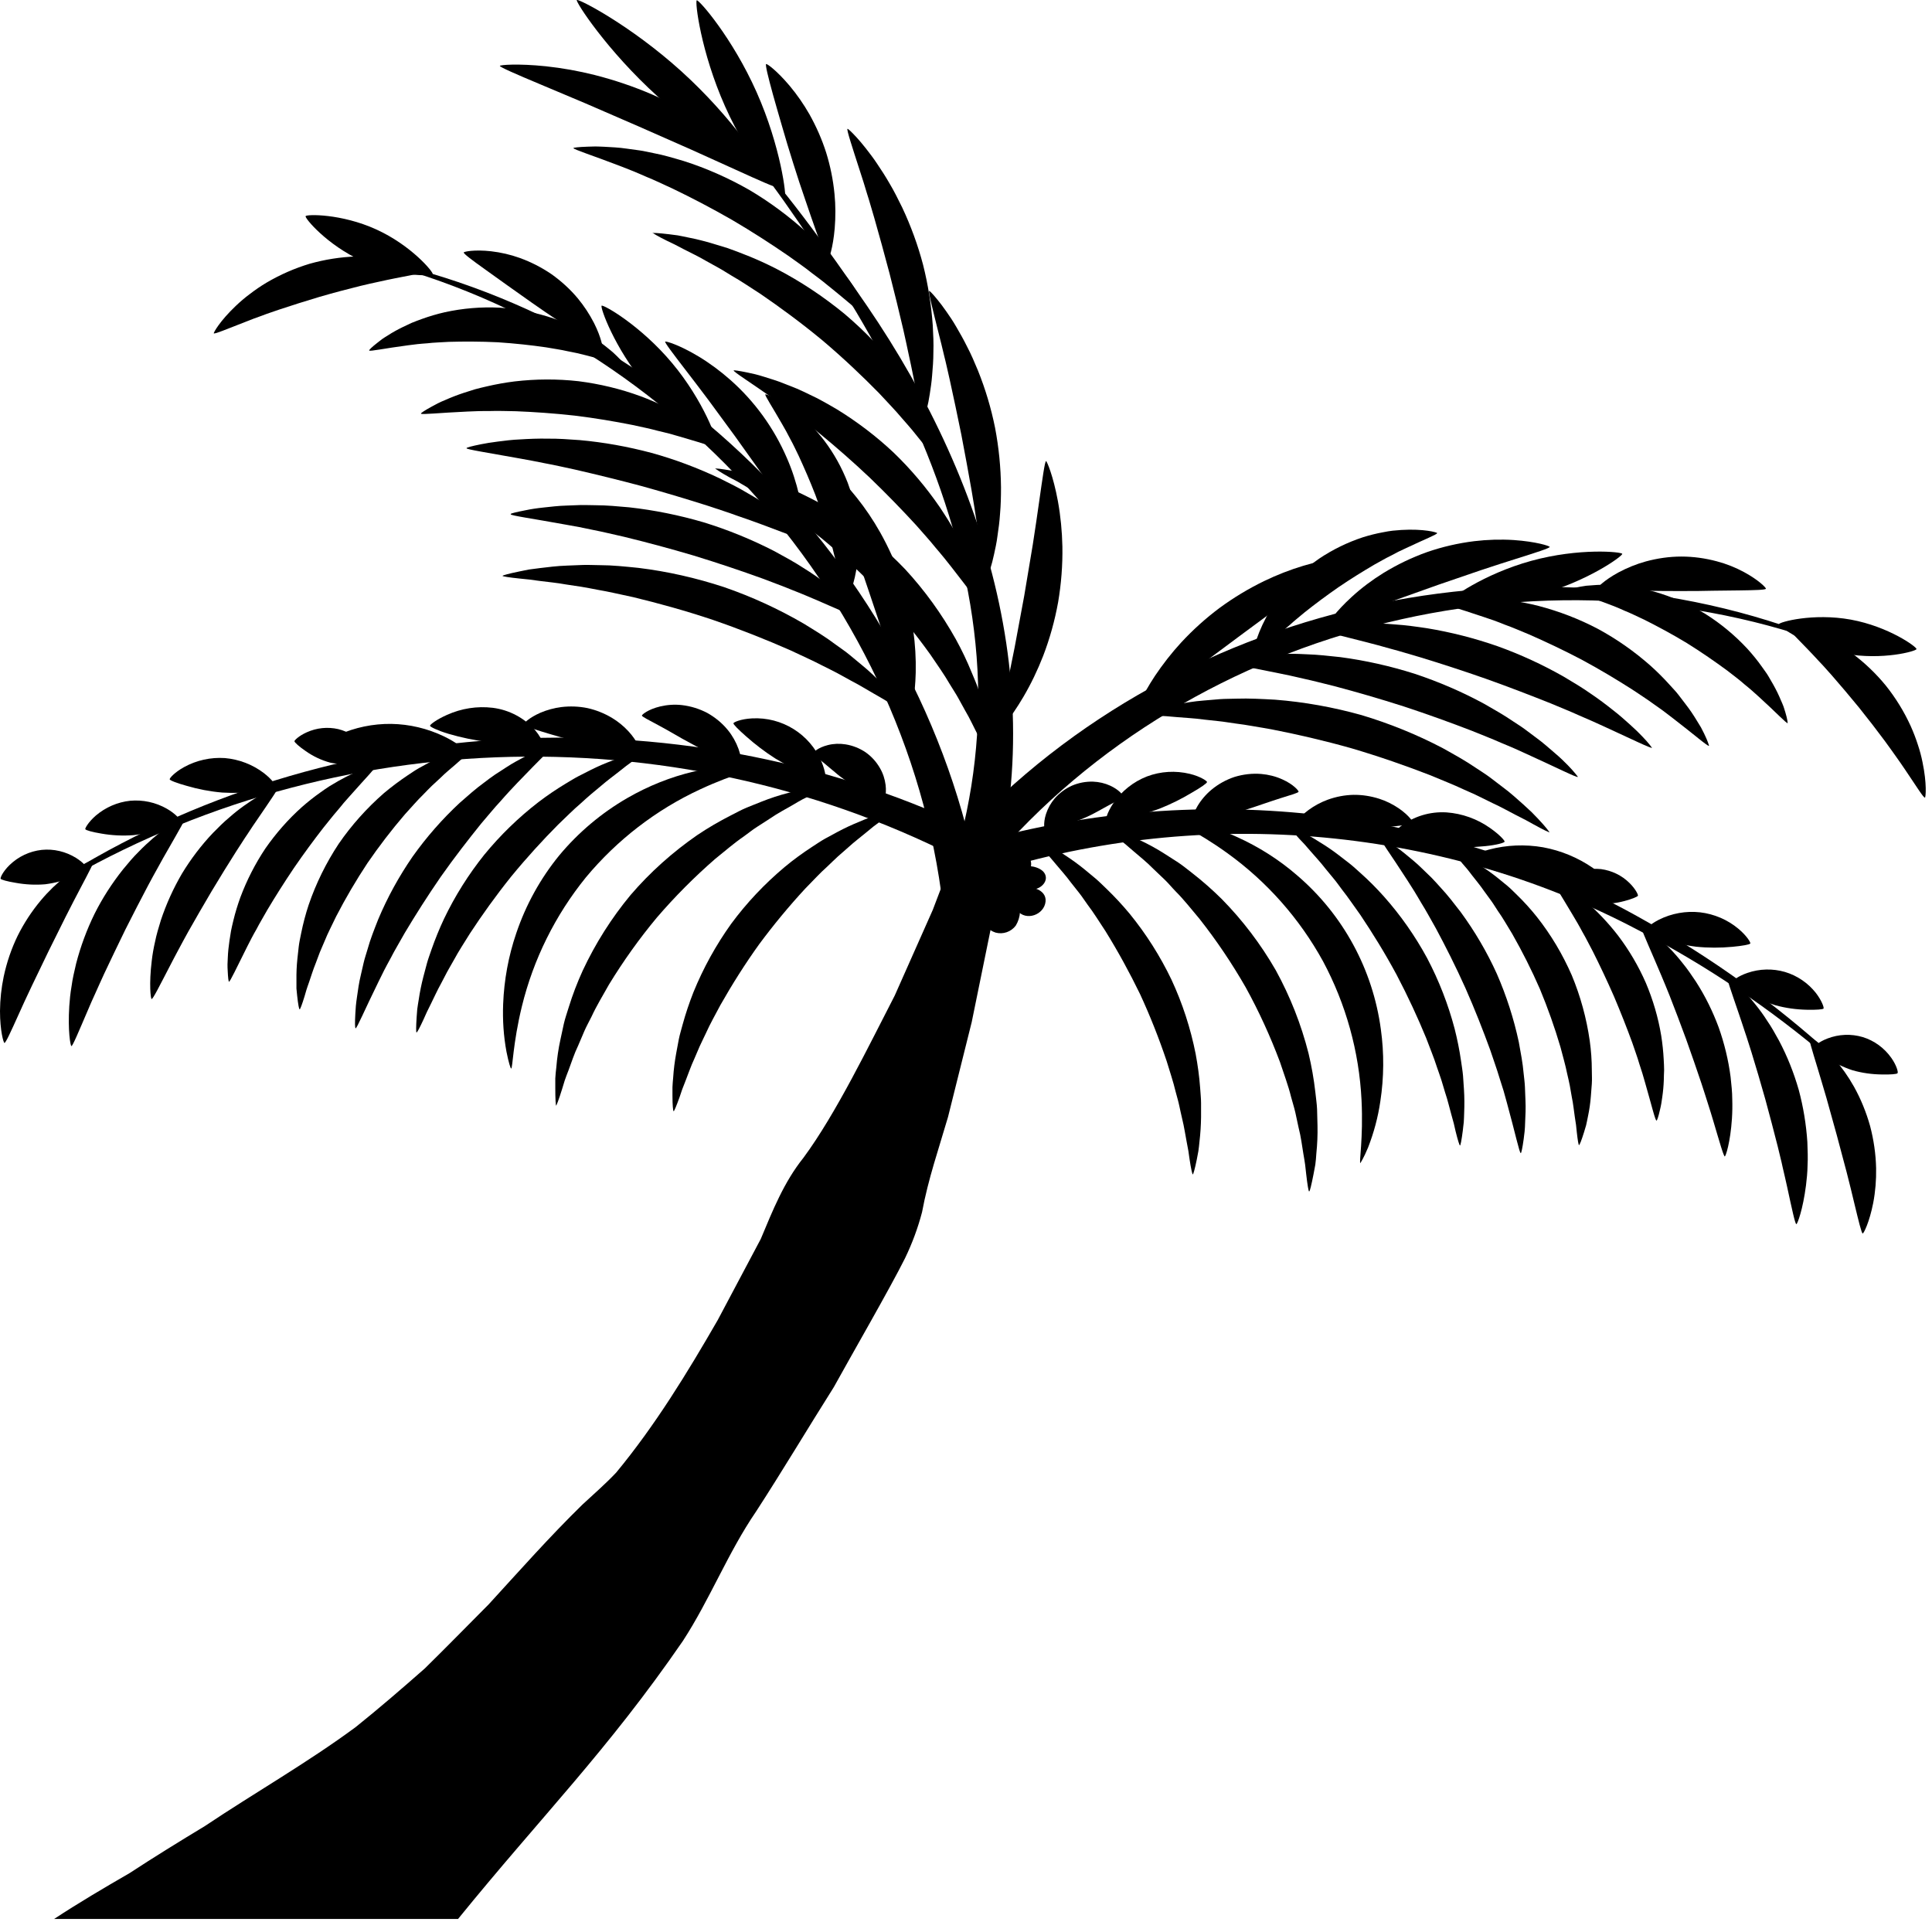 <svg width="186" height="185" viewBox="0 0 186 185" fill="currentColor" xmlns="http://www.w3.org/2000/svg">
<path d="M93 79.13C91.95 81.97 90.87 84.8 89.8 87.6L86.14 95.84C83.67 100.62 80.5 107.2 77.35 111.46C75.46 113.82 74.39 116.54 73.24 119.28L69.1 127.08C66.16 132.18 63.08 137.22 59.32 141.77C58.3 142.85 57.16 143.84 56.07 144.85C52.92 147.93 50.01 151.22 47.05 154.45C44.99 156.52 42.96 158.6 40.89 160.63C38.71 162.55 36.51 164.45 34.24 166.27C29.58 169.71 24.5 172.6 19.72 175.8C17.27 177.28 14.84 178.78 12.47 180.33C10.01 181.75 7.57 183.19 5.21 184.74H44.098C52.188 174.78 58.47 168.55 65.74 157.98C68.34 153.99 70.09 149.46 72.78 145.53C75.35 141.57 77.76 137.52 80.28 133.53C81.83 130.71 85.73 123.95 87.13 121.13C87.82 119.7 88.37 118.22 88.77 116.69C89.36 113.5 90.39 110.55 91.27 107.53L93.55 98.4L95.42 89.24L96.88 80.05L93 79.13Z" />
<path d="M94.02 84.39C114.89 77.51 138.32 79.27 157.79 89.58C164.33 92.98 170.46 97.12 176.07 101.91L176.36 101.58C170.86 96.58 164.81 92.23 158.32 88.6C138.72 77.44 114.71 74.98 93.11 81.38L94.02 84.39Z" />
<path d="M114.83 113.07C114.88 113.07 115.03 112.56 115.22 111.62C115.27 111.38 115.32 111.11 115.37 110.83C115.42 110.54 115.44 110.22 115.48 109.88C115.57 109.11 115.62 108.33 115.63 107.55C115.63 107.11 115.63 106.66 115.63 106.19C115.63 105.71 115.57 105.23 115.54 104.71C115.46 103.62 115.31 102.54 115.11 101.46C114.62 98.99 113.84 96.59 112.78 94.31C111.69 92.04 110.34 89.91 108.75 87.96C108.05 87.12 107.31 86.32 106.52 85.56C106.15 85.21 105.8 84.85 105.44 84.55L104.39 83.68C103.79 83.19 103.15 82.73 102.5 82.31C102.21 82.12 101.95 81.94 101.7 81.79C101.44 81.65 101.21 81.52 100.99 81.4C100.14 80.95 99.65 80.73 99.62 80.77C99.59 80.81 99.92 81.24 100.56 81.94L101.08 82.52C101.27 82.73 101.46 82.98 101.68 83.23C102.1 83.74 102.61 84.29 103.1 84.96L103.9 85.97C104.18 86.32 104.43 86.72 104.71 87.1C105.29 87.86 105.83 88.74 106.42 89.63C107.64 91.6 108.75 93.63 109.76 95.71C110.73 97.81 111.58 99.96 112.32 102.16C112.63 103.18 112.96 104.16 113.18 105.09C113.3 105.56 113.44 106 113.53 106.44C113.62 106.88 113.72 107.3 113.81 107.7C114.01 108.5 114.11 109.25 114.24 109.9C114.3 110.23 114.36 110.53 114.41 110.81C114.45 111.09 114.49 111.35 114.52 111.58C114.66 112.51 114.78 113.04 114.83 113.05" />
<path d="M126.05 114.69C126.1 114.69 126.25 114.11 126.46 113.03C126.51 112.75 126.57 112.45 126.63 112.12C126.68 111.79 126.7 111.43 126.73 111.04C126.82 110.15 126.86 109.26 126.84 108.37C126.83 107.87 126.82 107.35 126.8 106.81C126.78 106.27 126.69 105.71 126.63 105.12C126.49 103.88 126.27 102.64 125.98 101.42C125.27 98.62 124.21 95.93 122.82 93.4C121.38 90.9 119.63 88.59 117.61 86.54C116.72 85.66 115.78 84.83 114.79 84.06C114.32 83.7 113.89 83.34 113.44 83.04L112.13 82.2C111.38 81.72 110.6 81.29 109.79 80.91C109.44 80.74 109.12 80.57 108.81 80.44L107.95 80.11C106.92 79.73 106.34 79.55 106.32 79.6C106.3 79.65 106.76 80.05 107.61 80.71L108.32 81.25C108.57 81.46 108.83 81.7 109.12 81.94C109.69 82.44 110.37 82.96 111.03 83.64L112.1 84.66C112.47 85.01 112.81 85.43 113.19 85.82C113.97 86.6 114.69 87.52 115.48 88.46C117.12 90.54 118.6 92.74 119.92 95.04C121.2 97.36 122.3 99.77 123.23 102.25C123.61 103.41 124.03 104.51 124.29 105.58C124.43 106.11 124.6 106.62 124.71 107.12C124.82 107.62 124.92 108.1 125.02 108.56C125.26 109.48 125.35 110.33 125.48 111.08C125.54 111.45 125.61 111.8 125.65 112.13C125.68 112.45 125.72 112.75 125.75 113.02C125.87 114.09 125.98 114.7 126.03 114.7" />
<path d="M130.96 111.98C130.96 111.98 131.3 111.47 131.71 110.47C132.27 109.03 132.67 107.54 132.89 106.02C133.24 103.73 133.26 101.4 132.94 99.1C132.17 93.34 129.31 88.07 124.9 84.29C123.15 82.77 121.18 81.52 119.07 80.57C117.67 79.93 116.2 79.45 114.69 79.14C113.63 78.93 113.03 78.9 113.02 78.94C112.97 79.08 115.19 79.99 118.17 82.14C121.97 84.88 125.11 88.43 127.37 92.54C129.58 96.67 130.85 101.24 131.08 105.92C131.26 109.59 130.82 111.95 130.97 111.98" />
<path d="M140.56 110.28C140.61 110.28 140.71 109.77 140.83 108.84C140.86 108.6 140.88 108.34 140.92 108.06C140.94 107.78 140.95 107.47 140.96 107.14C140.99 106.39 140.99 105.63 140.94 104.88C140.91 104.46 140.88 104.02 140.85 103.56C140.81 103.1 140.73 102.63 140.66 102.14C140.51 101.09 140.3 100.06 140.04 99.03C139.42 96.68 138.53 94.4 137.4 92.25C136.24 90.11 134.84 88.11 133.22 86.29C132.51 85.5 131.77 84.75 130.98 84.05C130.61 83.72 130.26 83.39 129.9 83.11L128.85 82.3C128.25 81.84 127.63 81.42 126.98 81.03C126.7 80.85 126.44 80.69 126.19 80.55L125.5 80.19C124.67 79.77 124.19 79.57 124.16 79.61C124.13 79.65 124.46 80.06 125.08 80.74L125.6 81.29L126.19 81.97C126.61 82.46 127.11 82.98 127.6 83.62L128.4 84.59C128.68 84.92 128.94 85.3 129.22 85.67C129.8 86.4 130.35 87.23 130.96 88.07C132.12 89.8 133.32 91.73 134.45 93.83C135.56 95.94 136.51 98.01 137.3 99.93C137.66 100.9 138.05 101.82 138.33 102.71C138.48 103.15 138.64 103.58 138.77 103.99L139.13 105.19C139.39 105.95 139.54 106.66 139.72 107.28C139.8 107.59 139.88 107.88 139.96 108.15C140.02 108.42 140.08 108.66 140.13 108.89C140.35 109.78 140.51 110.28 140.56 110.28Z" />
<path d="M146.41 111.02C146.46 111.02 146.57 110.54 146.69 109.66C146.72 109.43 146.75 109.19 146.78 108.92C146.81 108.65 146.82 108.36 146.83 108.04C146.86 107.41 146.9 106.69 146.86 105.89C146.85 105.49 146.83 105.07 146.81 104.64C146.79 104.2 146.73 103.76 146.68 103.29C146.6 102.35 146.41 101.36 146.22 100.32C145.74 98.07 145.03 95.87 144.11 93.76C143.16 91.66 141.99 89.67 140.63 87.81C139.98 86.97 139.37 86.17 138.73 85.49C138.41 85.14 138.12 84.8 137.81 84.49L136.91 83.62C136.35 83.06 135.77 82.61 135.29 82.21C135.04 82.01 134.82 81.83 134.6 81.67L133.99 81.25C133.25 80.75 132.82 80.51 132.79 80.55C132.7 80.64 133.87 82.22 135.52 84.79L136.16 85.8C136.38 86.15 136.59 86.53 136.82 86.91C137.29 87.66 137.74 88.5 138.23 89.36C139.17 91.11 140.15 93.05 141.08 95.12C142 97.2 142.79 99.22 143.47 101.09C143.78 102.03 144.11 102.92 144.36 103.77C144.49 104.2 144.63 104.6 144.75 105L145.07 106.15C145.88 109.09 146.28 111.01 146.41 111.01" />
<path d="M172.95 117.84C173.04 117.84 173.57 116.46 173.87 114.11C173.94 113.52 174.01 112.88 174.02 112.18C174.06 111.48 174.03 110.74 174 109.95C173.89 108.25 173.61 106.56 173.17 104.92C172.7 103.28 172.07 101.69 171.27 100.18C170.89 99.49 170.53 98.84 170.13 98.27C169.76 97.68 169.37 97.16 169 96.7C167.53 94.84 166.35 93.94 166.28 93.99C166.18 94.06 166.67 95.44 167.4 97.58C167.58 98.12 167.78 98.69 167.98 99.32C168.2 99.94 168.39 100.61 168.62 101.3C169.05 102.7 169.5 104.22 169.95 105.82C170.39 107.43 170.79 108.96 171.15 110.38C171.31 111.09 171.5 111.76 171.63 112.41C171.79 113.05 171.91 113.65 172.04 114.2C172.52 116.41 172.82 117.84 172.94 117.85" />
<path d="M179.33 118.75C179.42 118.75 179.97 117.69 180.34 115.81C180.55 114.71 180.64 113.59 180.62 112.47C180.59 111.1 180.39 109.73 180.04 108.4C179.67 107.08 179.15 105.8 178.48 104.6C177.93 103.62 177.28 102.71 176.55 101.86C175.28 100.42 174.26 99.78 174.19 99.83C174.09 99.9 174.44 101.04 174.96 102.75C175.23 103.61 175.51 104.62 175.84 105.71C176.16 106.87 176.49 108.05 176.83 109.27C177.15 110.49 177.47 111.67 177.78 112.84C178.06 113.95 178.32 114.97 178.52 115.84C178.94 117.58 179.22 118.74 179.33 118.75Z" />
<path d="M108.14 76.69C108.16 76.6 107.78 76.05 106.89 75.64C106.37 75.4 105.8 75.27 105.23 75.25C104.53 75.23 103.84 75.36 103.19 75.64C102.55 75.93 101.99 76.35 101.53 76.88C101.16 77.32 100.88 77.82 100.7 78.37C100.4 79.31 100.56 79.96 100.63 80.01C100.73 80.07 101.32 79.83 102.06 79.57C102.43 79.44 102.85 79.31 103.26 79.17C103.69 79.03 104.12 78.87 104.53 78.69C104.94 78.51 105.35 78.3 105.74 78.08C106.13 77.87 106.5 77.65 106.85 77.47C107.54 77.09 108.11 76.82 108.14 76.71" />
<path d="M136.04 79.23C136.07 79.14 135.64 78.49 134.65 77.81C134.07 77.42 133.45 77.11 132.79 76.9C131.98 76.64 131.14 76.51 130.3 76.52C129.45 76.54 128.62 76.7 127.82 76.99C127.17 77.23 126.55 77.56 125.99 77.97C125.03 78.68 124.62 79.36 124.66 79.44C124.7 79.54 125.47 79.63 126.53 79.71C127.6 79.78 128.93 79.88 130.36 79.85C131.79 79.83 133.12 79.68 134.18 79.56C135.24 79.44 136 79.33 136.04 79.22" />
<path d="M155.02 85.14C155.06 85.05 154.49 84.36 153.37 83.57C151.93 82.57 150.29 81.89 148.56 81.57C146.83 81.27 145.05 81.34 143.35 81.79C142.03 82.14 141.26 82.6 141.26 82.69C141.26 82.8 142.07 83.18 143.29 83.6C144.81 84.14 146.38 84.55 147.97 84.84C149.56 85.11 151.17 85.26 152.79 85.29C154.09 85.31 154.97 85.23 155.01 85.13" />
<path d="M168.51 90.83C168.55 90.74 168.19 90.11 167.37 89.42C166.32 88.54 165.03 87.99 163.67 87.83C162.31 87.68 160.93 87.93 159.71 88.54C158.76 89.03 158.26 89.56 158.28 89.65C158.3 89.76 158.95 90.05 159.88 90.35C160.99 90.72 162.13 90.99 163.29 91.14C164.45 91.26 165.63 91.26 166.79 91.15C167.76 91.06 168.46 90.93 168.51 90.83Z" />
<path d="M175.56 97.08C175.61 97 175.41 96.36 174.82 95.59C174.06 94.63 173.02 93.92 171.84 93.57C170.66 93.23 169.4 93.26 168.24 93.66C167.32 93.97 166.81 94.41 166.81 94.5C166.81 94.61 167.33 95.01 168.08 95.47C168.96 96.02 169.91 96.46 170.9 96.77C171.9 97.05 172.93 97.19 173.97 97.21C174.85 97.23 175.51 97.18 175.57 97.09" />
<path d="M182.69 103.3C182.75 103.22 182.61 102.59 182.08 101.84C181.41 100.89 180.44 100.18 179.33 99.84C178.21 99.51 177.02 99.56 175.93 99.98C175.07 100.31 174.61 100.76 174.61 100.86C174.61 100.97 175.11 101.36 175.8 101.8C176.59 102.32 177.45 102.74 178.36 103.04C179.28 103.3 180.22 103.43 181.17 103.44C181.99 103.46 182.62 103.41 182.68 103.32" />
<path d="M125.02 76.22C125.04 76.14 124.55 75.52 123.45 75.03C122.81 74.74 122.12 74.57 121.42 74.51C120.56 74.44 119.7 74.54 118.87 74.79C118.05 75.06 117.29 75.48 116.63 76.03C116.09 76.48 115.63 77.02 115.27 77.63C114.66 78.67 114.61 79.46 114.68 79.51C114.77 79.58 115.48 79.33 116.45 79.02C116.93 78.86 117.48 78.7 118.06 78.52C118.64 78.35 119.25 78.17 119.88 77.97C120.51 77.77 121.12 77.57 121.69 77.37C122.26 77.18 122.81 76.99 123.29 76.84C124.26 76.54 124.99 76.33 125.02 76.22Z" />
<path d="M152.03 110.22C152.08 110.22 152.25 109.8 152.5 109C152.56 108.79 152.63 108.57 152.7 108.33C152.76 108.08 152.81 107.81 152.87 107.52C153.01 106.86 153.11 106.19 153.16 105.51C153.19 105.13 153.22 104.73 153.25 104.33C153.28 103.92 153.25 103.49 153.25 103.04C153.25 102.09 153.18 101.14 153.05 100.2C152.74 98.03 152.16 95.91 151.32 93.89C150.44 91.88 149.32 89.99 147.96 88.27C147.37 87.53 146.73 86.82 146.05 86.16C145.73 85.85 145.43 85.54 145.12 85.28L144.2 84.53C143.67 84.1 143.12 83.71 142.55 83.35C142.3 83.19 142.07 83.03 141.85 82.91L141.23 82.59C140.48 82.21 140.05 82.04 140.02 82.08C139.99 82.12 140.27 82.51 140.79 83.13C140.92 83.29 141.07 83.46 141.23 83.64C141.39 83.83 141.55 84.05 141.72 84.27C142.07 84.73 142.49 85.21 142.89 85.8C143.1 86.09 143.32 86.39 143.54 86.69C143.77 87 143.97 87.35 144.2 87.69C144.68 88.36 145.11 89.13 145.59 89.91C146.57 91.63 147.46 93.4 148.25 95.21C149.01 97.04 149.67 98.9 150.23 100.8C150.46 101.69 150.71 102.53 150.87 103.34C150.96 103.74 151.06 104.13 151.13 104.51C151.2 104.89 151.26 105.25 151.32 105.6C151.47 106.3 151.52 106.94 151.61 107.51C151.65 107.79 151.7 108.06 151.73 108.3C151.75 108.54 151.78 108.77 151.8 108.97C151.89 109.78 151.97 110.25 152.02 110.25" />
<path d="M159.48 107.88C159.53 107.88 159.66 107.52 159.81 106.85C159.91 106.45 159.98 106.04 160.03 105.63C160.11 105.09 160.16 104.54 160.18 103.99C160.18 103.68 160.2 103.36 160.21 103.03C160.21 102.69 160.19 102.35 160.17 101.99C160.13 101.22 160.05 100.46 159.93 99.7C159.64 97.95 159.14 96.25 158.45 94.62C157.74 93 156.84 91.47 155.77 90.06C155.3 89.45 154.8 88.87 154.27 88.31C154.02 88.05 153.78 87.8 153.54 87.57C153.29 87.35 153.05 87.14 152.82 86.93C152.41 86.57 151.97 86.23 151.52 85.91C151.19 85.66 150.84 85.43 150.48 85.23C149.89 84.89 149.54 84.73 149.5 84.77C149.41 84.86 150.25 86.12 151.42 88.1L151.88 88.88C152.04 89.15 152.19 89.44 152.35 89.73C152.69 90.31 153 90.95 153.35 91.6C154.02 92.93 154.71 94.39 155.39 95.94C156.05 97.5 156.64 99 157.15 100.4C157.38 101.1 157.64 101.77 157.82 102.41C157.92 102.73 158.03 103.04 158.12 103.34L158.37 104.2C159.01 106.41 159.35 107.88 159.48 107.88Z" />
<path d="M166.05 111.33C166.14 111.33 166.59 109.97 166.74 107.69C166.78 107.07 166.79 106.45 166.77 105.82C166.77 105.15 166.69 104.43 166.61 103.68C166.4 102.05 166.01 100.45 165.46 98.9C164.89 97.36 164.16 95.88 163.27 94.5C162.85 93.87 162.45 93.28 162.02 92.76C161.64 92.27 161.23 91.8 160.8 91.35C159.22 89.7 158 88.94 157.94 89C157.85 89.07 158.42 90.37 159.28 92.36C159.49 92.86 159.73 93.4 159.97 93.98C160.22 94.55 160.46 95.18 160.73 95.83C161.24 97.13 161.78 98.55 162.33 100.05C162.87 101.55 163.36 102.99 163.81 104.32C164.02 104.99 164.24 105.62 164.42 106.22C164.62 106.82 164.78 107.38 164.94 107.9C165.56 109.98 165.94 111.34 166.06 111.34" />
<path d="M144.86 81.04C144.89 80.94 144.38 80.36 143.45 79.71C142.22 78.84 140.77 78.32 139.27 78.21C137.67 78.11 136.08 78.59 134.81 79.58C133.84 80.37 133.57 81.15 133.63 81.21C133.69 81.3 134.46 81.24 135.46 81.28C136.47 81.31 137.71 81.45 139.08 81.53C140.38 81.61 141.69 81.59 142.98 81.46C144.08 81.35 144.82 81.14 144.85 81.03" />
<path d="M157.69 86.23C157.72 86.14 157.47 85.59 156.87 85C156.13 84.27 155.17 83.81 154.14 83.67C153.11 83.56 152.06 83.79 151.17 84.33C150.45 84.76 150.08 85.24 150.09 85.34C150.1 85.45 150.59 85.8 151.26 86.15C152.03 86.57 152.87 86.86 153.75 86.98C154.63 87.06 155.51 86.98 156.36 86.75C157.1 86.56 157.65 86.33 157.69 86.23Z" />
<path d="M116.21 75.29C116.21 75.2 115.61 74.76 114.55 74.5C113.18 74.17 111.74 74.25 110.42 74.75C109.11 75.26 107.98 76.16 107.18 77.33C106.57 78.24 106.41 78.96 106.48 79.03C106.55 79.11 107.27 79.02 108.23 78.82C109.38 78.59 110.51 78.27 111.61 77.86C112.7 77.43 113.75 76.91 114.76 76.3C115.61 75.81 116.21 75.4 116.2 75.29" />
<path d="M95.83 80.95C68.1 66.71 33.18 67.79 6.59 84.09L6.81 84.47C13.48 80.69 20.61 77.79 28.03 75.84C42.84 71.95 58.39 71.84 73.25 75.53C80.61 77.36 87.7 80.11 94.36 83.73L95.82 80.95H95.83Z" />
<path d="M64.85 106.99C64.9 106.99 65.11 106.5 65.43 105.61L65.68 104.87C65.78 104.6 65.9 104.31 66.02 104C66.27 103.38 66.5 102.67 66.85 101.92L67.36 100.73C67.54 100.32 67.76 99.91 67.96 99.47C68.35 98.59 68.86 97.7 69.36 96.75C70.5 94.74 71.74 92.78 73.09 90.9C74.47 89.04 75.94 87.26 77.51 85.56C78.26 84.8 78.95 84.04 79.67 83.4C80.02 83.07 80.35 82.74 80.68 82.44L81.65 81.59C82.26 81.03 82.86 80.59 83.37 80.16C83.63 79.95 83.86 79.75 84.09 79.57L84.72 79.1C85.47 78.53 85.88 78.17 85.86 78.13C85.84 78.09 85.32 78.2 84.4 78.49L83.63 78.74C83.35 78.84 83.06 78.97 82.75 79.1C82.03 79.39 81.32 79.72 80.63 80.09L79.43 80.74C79.02 80.97 78.61 81.25 78.18 81.53C77.26 82.13 76.38 82.77 75.54 83.47C73.61 85.09 71.88 86.92 70.39 88.94C68.93 90.98 67.71 93.19 66.76 95.52C66.36 96.54 66.01 97.57 65.72 98.63C65.59 99.13 65.44 99.6 65.35 100.06L65.1 101.4C64.96 102.17 64.86 102.94 64.81 103.72C64.78 104.06 64.75 104.38 64.74 104.67V105.47C64.74 106.43 64.8 106.96 64.85 106.97" />
<path d="M53.52 106.46C53.57 106.46 53.79 105.89 54.11 104.86C54.19 104.6 54.28 104.31 54.37 104.01C54.47 103.7 54.61 103.37 54.74 103.02C55.01 102.31 55.26 101.49 55.67 100.64C55.86 100.21 56.05 99.75 56.25 99.28C56.45 98.81 56.72 98.34 56.96 97.85C57.42 96.85 58.03 95.85 58.63 94.78C60.01 92.52 61.55 90.36 63.25 88.32C64.98 86.31 66.85 84.43 68.85 82.69C69.81 81.92 70.69 81.15 71.6 80.53C72.05 80.21 72.46 79.87 72.89 79.6L74.13 78.8C74.91 78.26 75.67 77.88 76.33 77.49C76.66 77.3 76.96 77.11 77.25 76.96L78.05 76.56C79.01 76.07 79.54 75.76 79.53 75.71C79.52 75.66 78.92 75.72 77.83 75.9L76.92 76.06C76.59 76.13 76.25 76.24 75.87 76.34C75.01 76.56 74.16 76.84 73.33 77.17L71.88 77.75C71.38 77.96 70.88 78.24 70.36 78.5C69.24 79.07 68.16 79.7 67.12 80.4C64.75 82.04 62.59 83.97 60.71 86.16C58.87 88.38 57.32 90.83 56.1 93.44C55.58 94.58 55.13 95.75 54.76 96.95C54.59 97.51 54.4 98.04 54.28 98.57C54.17 99.1 54.05 99.61 53.95 100.1C53.76 100.97 53.63 101.86 53.56 102.74C53.52 103.13 53.47 103.49 53.46 103.82C53.46 104.15 53.46 104.46 53.46 104.74C53.46 105.84 53.5 106.44 53.55 106.45" />
<path d="M49.21 102.87C49.36 102.87 49.37 100.47 50.24 96.9C51.35 92.35 53.46 88.1 56.41 84.46C59.41 80.86 63.16 77.96 67.41 75.99C70.74 74.44 73.09 73.96 73.07 73.81C73.07 73.77 72.47 73.68 71.39 73.69C69.85 73.71 68.32 73.91 66.82 74.27C64.56 74.8 62.4 75.67 60.39 76.83C57.9 78.27 55.68 80.14 53.84 82.35C52.02 84.58 50.62 87.12 49.7 89.85C48.95 92.05 48.53 94.34 48.44 96.66C48.38 98.2 48.48 99.74 48.76 101.25C48.97 102.31 49.16 102.88 49.21 102.87Z" />
<path d="M40.11 99.39C40.16 99.4 40.41 98.94 40.79 98.11L41.1 97.42C41.22 97.17 41.36 96.9 41.5 96.61C41.79 96.03 42.08 95.37 42.47 94.67L43.05 93.56C43.25 93.18 43.5 92.79 43.72 92.38C44.16 91.56 44.71 90.73 45.26 89.84C46.4 88.1 47.72 86.25 49.21 84.39C50.72 82.55 52.26 80.87 53.73 79.39C54.48 78.68 55.18 77.96 55.89 77.36C56.24 77.05 56.57 76.73 56.9 76.46C57.23 76.19 57.55 75.92 57.86 75.66C58.47 75.13 59.06 74.71 59.56 74.31L60.27 73.75L60.88 73.3C61.62 72.75 62.02 72.41 62 72.37C61.98 72.33 61.47 72.43 60.57 72.68L59.82 72.9C59.55 72.99 59.27 73.11 58.96 73.22C58.25 73.48 57.56 73.78 56.88 74.12L55.7 74.72C55.29 74.93 54.89 75.19 54.46 75.44C53.55 75.99 52.68 76.58 51.84 77.22C49.91 78.71 48.16 80.41 46.62 82.29C45.1 84.19 43.8 86.26 42.75 88.45C42.3 89.41 41.9 90.39 41.55 91.39C41.39 91.86 41.22 92.31 41.1 92.75C40.98 93.19 40.87 93.62 40.76 94.03C40.57 94.76 40.42 95.5 40.31 96.25C40.26 96.58 40.2 96.88 40.17 97.16C40.15 97.44 40.13 97.7 40.11 97.94C40.05 98.87 40.05 99.39 40.1 99.4" />
<path d="M34.22 99.01C34.35 99.04 35.1 97.23 36.45 94.49L36.98 93.42C37.16 93.05 37.38 92.68 37.59 92.28C37.99 91.49 38.49 90.68 38.97 89.81C39.99 88.1 41.15 86.27 42.44 84.4C43.75 82.54 45.08 80.83 46.33 79.28C46.98 78.53 47.57 77.79 48.18 77.14C48.48 76.81 48.75 76.48 49.04 76.18L49.86 75.31C51.97 73.1 53.41 71.77 53.34 71.66C53.31 71.62 52.85 71.77 52.03 72.12L51.35 72.42C51.11 72.54 50.85 72.68 50.57 72.82C50.02 73.12 49.37 73.45 48.71 73.89L47.66 74.57C47.3 74.81 46.94 75.09 46.57 75.37C45.81 75.92 45.06 76.59 44.26 77.29C42.57 78.86 41.05 80.6 39.72 82.47C38.41 84.37 37.3 86.39 36.41 88.51C36.02 89.5 35.65 90.43 35.4 91.34C35.27 91.79 35.12 92.22 35.02 92.64C34.92 93.06 34.83 93.47 34.74 93.86C34.55 94.63 34.46 95.35 34.37 95.97C34.33 96.28 34.28 96.57 34.26 96.84C34.24 97.11 34.23 97.35 34.21 97.58C34.16 98.47 34.17 98.96 34.23 98.97" />
<path d="M6.87 100.71C6.99 100.73 7.55 99.37 8.44 97.3C8.66 96.78 8.9 96.22 9.18 95.62C9.44 95.02 9.74 94.39 10.04 93.72C10.66 92.4 11.35 90.97 12.08 89.47C12.83 87.98 13.56 86.57 14.24 85.28C14.59 84.64 14.91 84.02 15.24 83.45C15.55 82.87 15.86 82.34 16.14 81.85C17.26 79.89 18 78.62 17.92 78.54C17.86 78.48 16.53 79.14 14.74 80.69C14.29 81.08 13.81 81.52 13.33 82.02C12.83 82.51 12.35 83.08 11.85 83.69C10.79 85.02 9.86 86.46 9.1 87.98C8.35 89.51 7.76 91.11 7.33 92.76C7.15 93.53 6.98 94.25 6.89 94.94C6.77 95.63 6.71 96.27 6.67 96.86C6.52 99.23 6.78 100.68 6.87 100.7" />
<path d="M0.43 100.4C0.55 100.41 1.04 99.33 1.78 97.69C2.14 96.87 2.59 95.92 3.08 94.88L4.68 91.56C5.24 90.43 5.78 89.34 6.32 88.26C6.84 87.24 7.32 86.3 7.74 85.51C8.58 83.92 9.13 82.87 9.05 82.79C8.99 82.73 7.87 83.17 6.35 84.34C5.47 85.03 4.66 85.81 3.94 86.67C3.06 87.72 2.3 88.88 1.69 90.11C1.09 91.35 0.65 92.65 0.36 94C0.13 95.1 0.01 96.21 0 97.33C0 99.24 0.34 100.4 0.43 100.41" />
<path d="M78.279 72.53C78.279 72.64 78.799 73.02 79.4 73.52C79.71 73.77 80.029 74.06 80.37 74.33C80.71 74.63 81.07 74.9 81.439 75.16C81.809 75.42 82.2 75.66 82.6 75.87C82.98 76.09 83.359 76.29 83.7 76.49C84.379 76.88 84.919 77.23 85.019 77.19C85.109 77.16 85.379 76.55 85.26 75.57C85.189 75 85.01 74.45 84.719 73.95C84.37 73.34 83.9 72.82 83.329 72.42C82.749 72.03 82.09 71.77 81.4 71.66C80.829 71.57 80.249 71.59 79.7 71.73C78.74 71.97 78.269 72.44 78.269 72.53" />
<path d="M50.4 69.75C50.42 69.86 51.15 70.12 52.16 70.43C53.18 70.74 54.46 71.14 55.86 71.43C57.25 71.73 58.58 71.89 59.65 72.02C60.7 72.14 61.47 72.2 61.54 72.11C61.59 72.03 61.32 71.3 60.51 70.41C60.04 69.9 59.5 69.46 58.9 69.1C58.17 68.67 57.38 68.35 56.56 68.17C55.73 68 54.88 67.97 54.04 68.07C53.35 68.16 52.68 68.34 52.04 68.61C50.94 69.09 50.39 69.65 50.41 69.74" />
<path d="M30.649 71.98C30.669 72.09 31.52 72.33 32.8 72.55C34.389 72.83 35.999 72.99 37.62 73.02C39.239 73.03 40.849 72.92 42.45 72.68C43.73 72.49 44.59 72.27 44.62 72.17C44.639 72.08 43.969 71.48 42.739 70.89C41.15 70.13 39.429 69.72 37.669 69.69C35.91 69.67 34.169 70.03 32.569 70.75C31.32 71.31 30.64 71.88 30.649 71.98Z" />
<path d="M16.33 75.02C16.35 75.13 17.02 75.39 17.96 75.65C19.08 75.98 20.23 76.2 21.4 76.3C22.57 76.37 23.74 76.33 24.9 76.17C25.87 76.05 26.56 75.89 26.6 75.79C26.63 75.7 26.25 75.08 25.41 74.43C24.32 73.6 23.02 73.1 21.65 72.98C20.28 72.89 18.92 73.19 17.72 73.85C16.78 74.37 16.31 74.93 16.34 75.02" />
<path d="M8.22 79.83C8.26 79.93 8.9 80.11 9.76 80.25C10.78 80.43 11.82 80.48 12.86 80.4C13.89 80.28 14.9 80.03 15.87 79.66C16.69 79.35 17.28 79.05 17.3 78.95C17.32 78.85 16.89 78.33 16.05 77.85C14.98 77.24 13.75 76.98 12.53 77.09C11.31 77.22 10.16 77.72 9.22 78.52C8.49 79.16 8.17 79.75 8.21 79.84" />
<path d="M0.05 84.59C0.09 84.69 0.7 84.86 1.51 84.99C2.44 85.16 3.4 85.21 4.35 85.13C5.29 85.01 6.22 84.76 7.1 84.4C7.86 84.1 8.43 83.81 8.45 83.7C8.47 83.6 8.1 83.08 7.32 82.59C6.33 81.98 5.17 81.7 4.01 81.82C2.85 81.95 1.77 82.46 0.93 83.27C0.27 83.91 0.02 84.5 0.06 84.59" />
<path d="M61.79 68.88C61.79 68.99 62.48 69.33 63.37 69.81C63.82 70.04 64.32 70.34 64.84 70.63C65.36 70.94 65.92 71.25 66.5 71.56C67.08 71.88 67.64 72.17 68.19 72.45C68.72 72.73 69.24 72.99 69.68 73.24C70.57 73.72 71.22 74.11 71.32 74.06C71.4 74.02 71.5 73.24 71.1 72.1C70.86 71.44 70.51 70.82 70.07 70.28C69.52 69.61 68.85 69.06 68.1 68.64C67.34 68.24 66.51 67.98 65.65 67.88C64.95 67.8 64.24 67.85 63.56 68.01C62.39 68.29 61.79 68.8 61.8 68.89" />
<path d="M28.85 97.17C28.9 97.17 29.07 96.73 29.31 95.95L29.5 95.3C29.57 95.06 29.67 94.81 29.76 94.54C29.95 94 30.13 93.38 30.4 92.72C30.53 92.39 30.66 92.04 30.79 91.68C30.93 91.32 31.11 90.96 31.26 90.58C31.56 89.82 31.98 89.04 32.37 88.21C33.28 86.45 34.28 84.75 35.37 83.1C36.49 81.47 37.69 79.9 38.98 78.4C39.6 77.73 40.17 77.05 40.76 76.48C41.05 76.19 41.32 75.89 41.6 75.63L42.41 74.88C42.92 74.37 43.42 73.98 43.85 73.6C44.07 73.41 44.27 73.23 44.45 73.07L44.98 72.65C45.61 72.13 45.96 71.81 45.94 71.76C45.92 71.71 45.47 71.8 44.66 72.03L43.99 72.23C43.75 72.31 43.5 72.42 43.22 72.53C42.59 72.77 41.97 73.06 41.37 73.38L40.33 73.95C39.97 74.15 39.62 74.4 39.25 74.64C38.46 75.17 37.7 75.74 36.97 76.35C35.32 77.79 33.85 79.43 32.61 81.23C31.4 83.06 30.43 85.03 29.72 87.1C29.42 88 29.18 88.92 28.99 89.86C28.9 90.3 28.81 90.71 28.76 91.13C28.71 91.54 28.67 91.93 28.63 92.31C28.56 92.98 28.53 93.66 28.54 94.34C28.54 94.64 28.54 94.91 28.54 95.17C28.56 95.42 28.59 95.65 28.61 95.87C28.7 96.7 28.79 97.16 28.84 97.16" />
<path d="M22.03 94.52C22.151 94.54 22.77 93.17 23.811 91.11C23.941 90.85 24.081 90.58 24.221 90.31C24.36 90.03 24.53 89.75 24.691 89.46C24.991 88.87 25.37 88.26 25.73 87.61C26.491 86.33 27.351 84.97 28.3 83.56C29.261 82.16 30.221 80.86 31.131 79.69C31.601 79.12 32.031 78.55 32.471 78.05C32.691 77.8 32.891 77.54 33.09 77.3L33.691 76.62C35.221 74.89 36.27 73.82 36.211 73.71C36.181 73.67 35.81 73.75 35.17 73.98C34.781 74.11 34.391 74.27 34.02 74.45C33.52 74.67 33.031 74.93 32.55 75.2L31.721 75.69C31.43 75.87 31.16 76.07 30.86 76.28C30.23 76.72 29.631 77.2 29.05 77.71C27.73 78.89 26.561 80.23 25.55 81.68C24.57 83.15 23.761 84.73 23.14 86.39C22.881 87.11 22.651 87.85 22.471 88.6C22.39 88.95 22.3 89.29 22.241 89.62C22.191 89.94 22.14 90.26 22.09 90.57C22.011 91.11 21.951 91.66 21.93 92.21C21.901 92.62 21.89 93.04 21.921 93.45C21.951 94.13 22 94.51 22.05 94.52" />
<path d="M14.6 96.17C14.72 96.2 15.35 94.93 16.35 93.01C16.6 92.53 16.87 92 17.17 91.45C17.46 90.89 17.79 90.31 18.12 89.7C18.81 88.48 19.57 87.16 20.38 85.79C21.2 84.42 22 83.13 22.75 81.95C23.14 81.37 23.48 80.8 23.84 80.28C24.18 79.75 24.51 79.27 24.82 78.82C26.04 77.03 26.85 75.87 26.77 75.78C26.72 75.71 25.38 76.22 23.52 77.55C23.01 77.91 22.52 78.3 22.06 78.71C21.54 79.14 21.03 79.65 20.5 80.19C19.37 81.38 18.37 82.7 17.52 84.1C16.69 85.52 16.01 87.02 15.49 88.58C15.27 89.3 15.06 89.99 14.93 90.65C14.79 91.26 14.68 91.87 14.61 92.49C14.33 94.76 14.51 96.18 14.6 96.19" />
<path d="M41.4 69.87C41.4 69.97 42.1 70.32 43.16 70.64C44.41 71.01 45.69 71.27 46.98 71.44C48.35 71.62 49.59 71.71 50.59 71.88C51.58 72.03 52.32 72.24 52.4 72.16C52.47 72.1 52.35 71.3 51.55 70.33C50.49 69.12 49.03 68.34 47.43 68.14C45.93 67.96 44.42 68.2 43.04 68.82C42 69.28 41.4 69.76 41.4 69.86" />
<path d="M28.35 71.36C28.35 71.47 28.79 71.87 29.42 72.3C30.14 72.81 30.94 73.19 31.79 73.42C32.65 73.6 33.54 73.62 34.41 73.49C35.17 73.39 35.74 73.22 35.79 73.13C35.83 73.04 35.65 72.47 35.12 71.82C34.46 71.01 33.57 70.44 32.56 70.19C31.54 69.96 30.48 70.07 29.53 70.5C28.77 70.84 28.34 71.27 28.34 71.37" />
<path d="M70.61 69.63C70.59 69.74 71.1 70.25 71.84 70.9C72.72 71.68 73.65 72.39 74.64 73.02C75.64 73.63 76.69 74.15 77.78 74.6C78.69 74.98 79.37 75.21 79.46 75.14C79.53 75.08 79.52 74.35 79.09 73.33C77.96 70.67 75.28 69 72.39 69.16C71.3 69.22 70.63 69.53 70.61 69.63Z" />
<path d="M95.23 83.21C115.03 59.77 149.9 51.32 178.46 63L178.5 62.9C149.83 49.82 113.76 57.29 92.38 80.65L95.23 83.21Z" />
<path d="M149.18 80.12C149.18 80.12 148.83 79.62 148.08 78.83C147.89 78.63 147.68 78.41 147.45 78.18C147.21 77.95 146.94 77.71 146.66 77.45C146.08 76.94 145.43 76.33 144.65 75.76L143.43 74.83C143 74.51 142.53 74.22 142.05 73.9C141.1 73.25 140.02 72.65 138.89 72.02C136.39 70.71 133.77 69.65 131.07 68.84C128.35 68.08 125.57 67.58 122.76 67.36C121.46 67.29 120.23 67.22 119.08 67.26C118.5 67.28 117.95 67.27 117.42 67.31L115.89 67.44C114.92 67.51 114.05 67.68 113.28 67.8C112.9 67.87 112.55 67.92 112.22 67.99L111.34 68.21C110.28 68.48 109.71 68.66 109.72 68.71C109.73 68.76 110.33 68.83 111.4 68.9L112.29 68.95L113.34 69.04C114.09 69.11 114.95 69.14 115.88 69.27L117.35 69.43C117.86 69.48 118.39 69.58 118.93 69.65C120.02 69.78 121.17 70.01 122.39 70.21C124.81 70.68 127.43 71.28 130.15 72.05C132.86 72.85 135.4 73.74 137.69 74.63C138.82 75.11 139.92 75.53 140.91 76C141.41 76.23 141.91 76.43 142.36 76.66L143.68 77.31C144.54 77.7 145.28 78.13 145.95 78.47L146.89 78.95L147.67 79.38C148.61 79.9 149.16 80.16 149.19 80.12" />
<path d="M151.92 74.8C151.92 74.8 151.61 74.36 150.95 73.68C150.62 73.34 150.2 72.93 149.69 72.5C149.18 72.07 148.61 71.54 147.92 71.04L146.85 70.24C146.48 69.96 146.07 69.71 145.65 69.43C144.82 68.86 143.89 68.33 142.91 67.77C140.76 66.6 138.5 65.63 136.18 64.86C133.84 64.12 131.45 63.58 129.02 63.26C127.9 63.14 126.83 63.02 125.83 62.99C125.33 62.97 124.85 62.94 124.38 62.94L123.05 62.96C122.2 62.96 121.43 63.05 120.76 63.1C120.09 63.15 119.51 63.24 119.05 63.32C118.11 63.48 117.6 63.6 117.6 63.65C117.6 63.78 119.67 64.11 122.89 64.77L124.15 65.03C124.59 65.12 125.04 65.24 125.51 65.34C126.45 65.54 127.44 65.81 128.48 66.06C130.55 66.61 132.81 67.26 135.15 68.01C137.49 68.78 139.69 69.58 141.69 70.35C142.68 70.76 143.64 71.12 144.51 71.51C144.95 71.7 145.39 71.87 145.79 72.05L146.96 72.58C149.95 73.94 151.82 74.89 151.9 74.79" />
<path d="M159.05 72C159.05 72 158.76 71.57 158.13 70.92C157.82 70.59 157.42 70.2 156.94 69.77C156.46 69.34 155.91 68.84 155.27 68.35C154.63 67.84 153.92 67.3 153.13 66.77C152.35 66.22 151.47 65.69 150.54 65.14C148.5 63.98 146.37 63 144.17 62.21C141.96 61.44 139.69 60.86 137.38 60.48C136.31 60.32 135.3 60.18 134.35 60.12C133.4 60.03 132.51 60.01 131.69 60C130.88 59.98 130.14 60.02 129.5 60.05C128.86 60.08 128.3 60.13 127.85 60.19C126.95 60.3 126.45 60.4 126.45 60.45C126.45 60.57 128.4 61.02 131.45 61.8C132.21 62 133.04 62.21 133.93 62.47C134.82 62.7 135.75 63 136.74 63.28C138.7 63.88 140.84 64.57 143.06 65.35C145.28 66.14 147.37 66.95 149.28 67.71C150.22 68.11 151.14 68.47 151.97 68.85C152.82 69.21 153.6 69.56 154.32 69.89C157.18 71.2 158.98 72.09 159.06 71.99" />
<path d="M164.53 71.77C164.53 71.77 164.41 71.33 164.06 70.62C163.97 70.44 163.87 70.24 163.76 70.03C163.64 69.82 163.5 69.6 163.35 69.36C163.02 68.81 162.66 68.28 162.27 67.78C162.05 67.49 161.82 67.2 161.59 66.89C161.35 66.58 161.07 66.29 160.79 65.98C160.19 65.31 159.56 64.68 158.89 64.08C157.35 62.72 155.66 61.53 153.85 60.55C152.03 59.59 150.1 58.85 148.11 58.33C147.24 58.11 146.36 57.94 145.48 57.81C145.06 57.75 144.67 57.69 144.28 57.66L143.16 57.59C142.52 57.55 141.88 57.55 141.24 57.58C140.96 57.59 140.7 57.6 140.46 57.62L139.8 57.7C139.01 57.8 138.58 57.9 138.58 57.95C138.58 58.08 140.26 58.52 142.82 59.39L143.82 59.73C144.17 59.85 144.52 60 144.88 60.14C145.62 60.4 146.38 60.74 147.19 61.07C148.79 61.77 150.51 62.58 152.28 63.51C154.04 64.46 155.67 65.44 157.14 66.38C157.86 66.87 158.57 67.31 159.2 67.78C159.52 68.01 159.84 68.22 160.13 68.44L160.97 69.08C163.11 70.72 164.42 71.88 164.53 71.8" />
<path d="M172.11 69.62C172.11 69.62 172.08 69.22 171.88 68.57C171.83 68.4 171.77 68.22 171.71 68.03C171.64 67.84 171.55 67.63 171.45 67.41C171.24 66.9 171 66.41 170.73 65.93L170.25 65.1C170.08 64.81 169.87 64.54 169.66 64.24C169.22 63.61 168.73 63.01 168.21 62.44C167 61.14 165.63 60.01 164.13 59.07C162.61 58.16 160.98 57.45 159.27 56.96C158.53 56.76 157.77 56.6 157.01 56.49C156.65 56.44 156.31 56.38 155.98 56.36L155.02 56.31C154.47 56.29 153.92 56.29 153.38 56.34C153.14 56.36 152.92 56.37 152.71 56.39L152.15 56.48C151.48 56.6 151.12 56.7 151.12 56.75C151.12 56.88 152.55 57.28 154.68 58.09L155.51 58.41C155.8 58.52 156.09 58.66 156.39 58.79C157 59.03 157.62 59.35 158.28 59.65C159.58 60.3 160.98 61.05 162.4 61.91C163.81 62.79 165.11 63.69 166.29 64.56C166.86 65.01 167.43 65.42 167.92 65.86C168.17 66.07 168.43 66.27 168.65 66.47L169.31 67.06C170.99 68.58 172.01 69.69 172.12 69.62" />
<path d="M185.32 76.79C185.4 76.77 185.52 75.45 185.09 73.39C184.98 72.83 184.83 72.27 184.65 71.73C184.45 71.1 184.21 70.48 183.94 69.88C183.31 68.5 182.51 67.2 181.56 66.01C180.6 64.83 179.49 63.78 178.27 62.87C177.74 62.48 177.18 62.12 176.61 61.79C176.12 61.5 175.6 61.24 175.08 61.01C173.15 60.16 171.84 60 171.8 60.08C171.74 60.19 172.68 61.1 174.04 62.51C174.38 62.87 174.75 63.25 175.13 63.67C175.53 64.08 175.92 64.54 176.34 65C177.17 65.95 178.05 66.99 178.96 68.1C179.86 69.22 180.69 70.3 181.44 71.31C181.8 71.82 182.17 72.3 182.49 72.77C182.83 73.23 183.12 73.68 183.4 74.08C184.5 75.71 185.19 76.82 185.31 76.78" />
<path d="M129.22 53.78C129.19 53.7 127.73 53.8 125.5 54.46C124.2 54.85 122.92 55.35 121.7 55.94C120.2 56.67 118.77 57.53 117.42 58.52C116.08 59.52 114.84 60.64 113.71 61.86C112.79 62.86 111.95 63.94 111.19 65.07C109.91 67.01 109.39 68.38 109.46 68.43C109.55 68.5 110.73 67.66 112.52 66.31L119.41 61.18L126.31 56.08C128.12 54.75 129.27 53.87 129.22 53.77" />
<path d="M138.37 51.33C138.37 51.25 137.07 50.89 134.91 51.02L134.07 51.09C133.78 51.12 133.48 51.18 133.16 51.24C132.49 51.36 131.83 51.53 131.19 51.73C129.71 52.22 128.3 52.91 127 53.78C125.72 54.67 124.56 55.74 123.57 56.94C123.14 57.47 122.75 58.02 122.39 58.6C122.23 58.87 122.06 59.13 121.92 59.39C121.79 59.65 121.67 59.9 121.54 60.15C120.63 62.11 120.5 63.45 120.57 63.49C120.68 63.55 121.57 62.57 123.02 61.21L123.58 60.68C123.77 60.5 123.99 60.32 124.21 60.13C124.63 59.74 125.11 59.37 125.59 58.96C126.58 58.17 127.68 57.35 128.86 56.53C130.05 55.72 131.22 55 132.31 54.36C132.87 54.06 133.39 53.74 133.9 53.5C134.16 53.37 134.4 53.23 134.64 53.11L135.34 52.78C137.13 51.93 138.37 51.45 138.35 51.33" />
<path d="M149.19 52.65C149.19 52.56 147.89 52.14 145.73 51.99C144.46 51.91 143.19 51.95 141.93 52.1C140.39 52.29 138.86 52.64 137.39 53.15C135.92 53.67 134.52 54.35 133.19 55.16C132.11 55.83 131.09 56.59 130.15 57.45C128.55 58.91 127.8 60.05 127.86 60.12C127.93 60.21 129.19 59.73 131.11 58.99C132.07 58.61 133.21 58.2 134.45 57.73L138.49 56.29L142.55 54.9C143.81 54.49 144.96 54.1 145.95 53.8C147.92 53.18 149.2 52.77 149.2 52.65" />
<path d="M156.18 53.32C156.13 53.12 152.02 52.73 147.43 53.99C142.84 55.25 139.51 57.67 139.56 57.87C139.61 58.07 143.72 58.46 148.31 57.2C152.9 55.94 156.23 53.52 156.18 53.32Z" />
<path d="M170.01 56.68C170.04 56.59 169.33 55.85 167.91 55.08C167.08 54.63 166.2 54.28 165.29 54.04C164.17 53.74 163.02 53.58 161.87 53.58C160.71 53.58 159.56 53.75 158.45 54.05C157.54 54.3 156.66 54.66 155.83 55.1C154.41 55.87 153.7 56.62 153.73 56.71C153.77 56.82 154.79 56.85 156.28 56.86L158.84 56.88C159.79 56.9 160.8 56.9 161.87 56.9C162.94 56.9 163.95 56.9 164.9 56.87L167.46 56.84C168.95 56.82 169.97 56.79 170.01 56.68Z" />
<path d="M184.51 62.49C184.55 62.29 181.84 60.32 178.18 59.65C174.52 58.99 171.3 59.89 171.26 60.09C171.22 60.29 173.93 62.26 177.59 62.93C181.25 63.59 184.47 62.69 184.51 62.49Z" />
<path d="M94.74 88.27C90.5 56.88 65.13 30.18 34.13 24.57L34.11 24.68C64.22 31.38 88.06 58.2 90.94 88.75L94.74 88.27Z" />
<path d="M48.38 55.44C48.38 55.49 48.98 55.59 50.05 55.7L50.93 55.79L51.98 55.93C52.73 56.03 53.58 56.1 54.51 56.27L55.97 56.49C56.48 56.57 57 56.68 57.54 56.78C58.62 56.96 59.77 57.24 60.97 57.49C63.36 58.07 65.96 58.78 68.64 59.68C71.31 60.6 73.81 61.6 76.06 62.59C77.17 63.12 78.25 63.59 79.22 64.1C79.71 64.35 80.2 64.58 80.64 64.82L81.93 65.53C82.77 65.96 83.49 66.42 84.15 66.79L85.07 67.32L85.83 67.79C86.75 68.35 87.28 68.63 87.32 68.59C87.35 68.55 86.99 68.07 86.28 67.25L85.68 66.57C85.45 66.33 85.19 66.08 84.92 65.81C84.36 65.28 83.74 64.64 82.98 64.03L81.8 63.05C81.39 62.71 80.93 62.4 80.46 62.06C79.54 61.36 78.49 60.72 77.38 60.04C74.94 58.62 72.37 57.44 69.7 56.52C67.02 55.64 64.26 55.01 61.46 54.67C60.17 54.54 58.94 54.41 57.79 54.41C57.21 54.41 56.66 54.37 56.13 54.39L54.6 54.45C53.63 54.48 52.75 54.6 51.98 54.69C51.6 54.74 51.24 54.78 50.91 54.83L50.02 55.01C48.95 55.23 48.38 55.39 48.38 55.44Z" />
<path d="M49.17 49.51C49.17 49.64 51.25 49.92 54.48 50.51L55.75 50.74C56.19 50.82 56.64 50.93 57.11 51.02C58.05 51.2 59.05 51.45 60.09 51.68C62.18 52.19 64.44 52.79 66.8 53.49C69.15 54.21 71.37 54.96 73.39 55.69C74.39 56.08 75.36 56.42 76.24 56.79C76.68 56.97 77.12 57.13 77.53 57.31L78.71 57.81C81.73 59.11 83.62 60.02 83.69 59.91C83.72 59.87 83.37 59.47 82.69 58.81C82.35 58.47 81.93 58.08 81.41 57.65C80.89 57.22 80.31 56.72 79.61 56.23C79.26 55.98 78.9 55.72 78.53 55.45C78.15 55.18 77.74 54.93 77.32 54.66C76.48 54.11 75.54 53.6 74.55 53.06C72.37 51.94 70.1 51.01 67.76 50.29C65.41 49.6 63 49.11 60.57 48.84C59.45 48.74 58.38 48.64 57.38 48.64C56.88 48.64 56.4 48.61 55.93 48.62C55.47 48.64 55.03 48.65 54.6 48.67C53.75 48.69 52.99 48.79 52.32 48.86C51.65 48.93 51.08 49.02 50.61 49.12C49.68 49.3 49.17 49.43 49.17 49.48" />
<path d="M44.91 43.15C44.91 43.27 46.9 43.57 49.99 44.13C50.76 44.27 51.61 44.42 52.51 44.61C53.41 44.77 54.37 45 55.37 45.21C57.37 45.67 59.55 46.2 61.83 46.81C64.1 47.44 66.25 48.09 68.2 48.71C69.17 49.04 70.11 49.33 70.97 49.65C71.84 49.94 72.65 50.24 73.39 50.51C76.34 51.61 78.2 52.36 78.27 52.25C78.3 52.21 77.95 51.84 77.27 51.24C76.93 50.93 76.51 50.57 76 50.18C75.49 49.79 74.91 49.33 74.23 48.89C73.56 48.43 72.81 47.95 71.98 47.48C71.16 46.98 70.25 46.53 69.28 46.05C67.17 45.05 64.97 44.22 62.72 43.6C60.46 43 58.15 42.58 55.82 42.37C54.74 42.29 53.73 42.22 52.77 42.23C51.81 42.21 50.92 42.25 50.11 42.3C49.3 42.33 48.57 42.43 47.93 42.51C47.29 42.59 46.74 42.68 46.3 42.77C45.41 42.95 44.92 43.08 44.92 43.14" />
<path d="M40.53 39.82C40.57 39.94 42.3 39.74 45 39.62L46.05 39.58C46.41 39.56 46.8 39.58 47.19 39.57C47.97 39.54 48.81 39.58 49.68 39.59C51.43 39.66 53.33 39.79 55.31 40.01C57.29 40.25 59.17 40.57 60.88 40.91C61.73 41.1 62.55 41.26 63.31 41.47C63.69 41.57 64.06 41.64 64.42 41.74L65.44 42.03C68.03 42.77 69.67 43.38 69.74 43.26C69.77 43.22 69.47 42.89 68.88 42.36C68.73 42.23 68.56 42.08 68.38 41.92C68.19 41.77 67.98 41.61 67.76 41.44C67.25 41.05 66.73 40.69 66.18 40.36L65.22 39.78C64.88 39.58 64.52 39.41 64.14 39.22C63.34 38.82 62.52 38.46 61.68 38.15C59.75 37.44 57.74 36.96 55.7 36.7C53.65 36.47 51.59 36.48 49.54 36.72C48.65 36.83 47.77 36.99 46.9 37.19C46.49 37.29 46.1 37.37 45.72 37.48L44.65 37.82C44.04 38.02 43.45 38.25 42.86 38.51C42.6 38.62 42.36 38.72 42.15 38.83C41.94 38.94 41.75 39.05 41.57 39.14C40.87 39.52 40.51 39.77 40.53 39.81" />
<path d="M35.53 33.74C35.58 33.86 37.05 33.53 39.3 33.24L40.18 33.13C40.48 33.09 40.81 33.08 41.13 33.05C41.78 32.97 42.48 32.96 43.21 32.91C44.67 32.87 46.25 32.87 47.91 32.95C49.57 33.06 51.14 33.23 52.58 33.44C53.29 33.57 53.99 33.66 54.63 33.81C54.95 33.88 55.27 33.93 55.57 34L56.43 34.21C58.63 34.76 60.05 35.25 60.12 35.14C60.15 35.1 59.91 34.8 59.43 34.32L59.02 33.93C58.87 33.79 58.69 33.66 58.5 33.5C58.08 33.15 57.63 32.83 57.17 32.54L56.35 32.04C56.06 31.87 55.75 31.72 55.43 31.56C54.74 31.22 54.03 30.92 53.3 30.66C51.62 30.09 49.87 29.74 48.1 29.62C46.33 29.53 44.55 29.68 42.82 30.06C42.07 30.23 41.33 30.45 40.61 30.71C40.27 30.84 39.94 30.95 39.64 31.08L38.77 31.49C38.28 31.73 37.8 31.99 37.34 32.29C37.14 32.42 36.94 32.53 36.78 32.65C36.62 32.77 36.47 32.89 36.33 33C35.79 33.42 35.53 33.68 35.55 33.73" />
<path d="M20.59 32.09C20.67 32.18 21.86 31.67 23.7 30.96C24.16 30.78 24.65 30.58 25.19 30.4C25.72 30.19 26.3 30.01 26.89 29.8C28.09 29.4 29.39 28.99 30.76 28.58C32.14 28.18 33.46 27.83 34.68 27.53C35.29 27.39 35.88 27.24 36.44 27.13C36.99 27 37.52 26.9 38 26.8C39.93 26.42 41.22 26.2 41.23 26.08C41.24 26 40.07 25.38 38 24.98C37.44 24.87 36.87 24.79 36.29 24.75C35.63 24.69 34.97 24.67 34.31 24.69C32.79 24.74 31.28 24.98 29.82 25.39C28.36 25.83 26.97 26.44 25.66 27.21C25.09 27.55 24.55 27.92 24.02 28.33C23.56 28.67 23.12 29.05 22.71 29.44C21.18 30.89 20.53 32.04 20.58 32.11" />
<path d="M79.8 45.19C79.7 45.25 80.15 46.63 80.87 48.75C81.67 51.11 82.62 53.92 83.63 56.88C84.62 59.84 85.57 62.66 86.36 65.02C87.07 67.15 87.55 68.51 87.66 68.5C87.75 68.5 88.1 67.07 88.16 64.75C88.19 63.39 88.11 62.03 87.92 60.68C87.69 59.03 87.31 57.4 86.78 55.82C86.24 54.24 85.56 52.72 84.74 51.26C84.07 50.07 83.31 48.94 82.46 47.88C81.01 46.06 79.87 45.15 79.79 45.2" />
<path d="M73.68 37.96C73.6 38.05 74.34 39.15 75.32 40.87C75.44 41.09 75.57 41.31 75.7 41.54C75.83 41.77 75.95 42.03 76.09 42.28C76.37 42.78 76.62 43.33 76.9 43.9C77.43 45.05 77.98 46.31 78.5 47.65C79 49 79.43 50.3 79.8 51.51C79.96 52.12 80.15 52.7 80.27 53.26C80.34 53.54 80.42 53.81 80.47 54.07C80.52 54.33 80.58 54.58 80.63 54.83C81.04 56.77 81.21 58.08 81.34 58.1C81.42 58.11 82.08 56.94 82.45 54.81C82.49 54.54 82.53 54.26 82.57 53.97C82.61 53.68 82.62 53.37 82.64 53.05C82.68 52.37 82.67 51.69 82.62 51.02C82.49 49.46 82.15 47.93 81.61 46.47C81.04 45.01 80.28 43.64 79.34 42.4C78.93 41.86 78.48 41.35 78 40.87C77.77 40.65 77.56 40.43 77.34 40.23L76.69 39.69C74.99 38.35 73.72 37.91 73.67 37.97" />
<path d="M64.04 32.88C63.97 32.97 64.79 34.04 66.05 35.68C66.68 36.49 67.41 37.46 68.21 38.52L70.75 41.98C71.61 43.18 72.44 44.34 73.24 45.47C74 46.56 74.69 47.55 75.27 48.41C76.43 50.12 77.19 51.23 77.3 51.19C77.38 51.16 77.42 49.8 76.94 47.69C76.65 46.45 76.26 45.24 75.75 44.08C74.51 41.21 72.66 38.65 70.32 36.58C69.37 35.74 68.35 34.98 67.26 34.32C65.4 33.2 64.09 32.82 64.04 32.89" />
<path d="M57.92 29.43C57.76 29.56 59.12 33.46 62.17 37.11C65.22 40.76 68.81 42.78 68.97 42.65C69.13 42.52 67.77 38.62 64.72 34.97C61.67 31.32 58.08 29.3 57.92 29.43Z" />
<path d="M44.65 24.31C44.62 24.42 45.43 25.03 46.65 25.9C47.32 26.38 48.03 26.89 48.73 27.39C49.5 27.94 50.33 28.53 51.2 29.14C52.07 29.75 52.91 30.33 53.7 30.85L55.82 32.29C57.06 33.13 57.91 33.68 58 33.62C58.07 33.57 57.92 32.55 57.19 31.1C56.76 30.26 56.24 29.47 55.64 28.74C54.9 27.85 54.04 27.07 53.1 26.4C52.15 25.75 51.11 25.22 50.03 24.83C49.14 24.51 48.22 24.3 47.28 24.19C45.67 24.01 44.66 24.22 44.64 24.31" />
<path d="M29.42 20.81C29.33 21 31.47 23.58 34.85 25.12C38.23 26.66 41.58 26.59 41.66 26.4C41.75 26.21 39.61 23.63 36.23 22.09C32.85 20.55 29.5 20.62 29.42 20.81Z" />
<path d="M94.32 89.14C101.8 68.45 95.43 46.93 83.46 29.43C79.61 23.82 75.38 17.92 70.86 13.14C75.06 18.54 78.93 24.19 82.45 30.06C89.3 41.61 94.43 54.73 94.17 68.26C94.04 74.89 92.69 81.45 90.18 87.59L94.32 89.14Z" />
<path d="M68.84 45.1C68.84 45.1 69.33 45.46 70.24 45.96L71 46.36C71.27 46.51 71.56 46.7 71.88 46.88C72.51 47.26 73.24 47.64 73.99 48.16L75.19 48.93C75.6 49.2 76.01 49.52 76.45 49.82C77.33 50.41 78.2 51.14 79.14 51.86C81.11 53.49 82.98 55.23 84.74 57.09C86.47 58.97 88.09 60.95 89.58 63.03C90.24 64.01 90.9 64.93 91.43 65.85C91.7 66.3 91.99 66.73 92.23 67.16L92.92 68.41C93.39 69.2 93.72 69.95 94.06 70.6C94.22 70.93 94.39 71.23 94.52 71.51C94.65 71.79 94.76 72.06 94.87 72.3C95.3 73.25 95.58 73.77 95.63 73.76C95.68 73.75 95.65 73.17 95.54 72.11C95.51 71.84 95.47 71.55 95.43 71.23C95.38 70.91 95.3 70.57 95.23 70.2C95.07 69.36 94.86 68.53 94.61 67.71C94.46 67.25 94.31 66.77 94.16 66.28C94 65.78 93.77 65.29 93.56 64.77C93.11 63.66 92.59 62.57 92.01 61.52C90.66 59.11 89.04 56.86 87.16 54.82C85.25 52.82 83.12 51.04 80.8 49.54C79.79 48.9 78.74 48.31 77.66 47.78C77.15 47.54 76.67 47.28 76.19 47.09L74.79 46.54C73.99 46.23 73.18 45.97 72.35 45.75C71.99 45.65 71.65 45.55 71.34 45.48L70.47 45.32C69.43 45.13 68.85 45.07 68.83 45.12" />
<path d="M70.63 35.66C70.58 35.78 72.24 36.81 74.72 38.56L75.69 39.25C76.03 39.49 76.36 39.76 76.72 40.03C77.44 40.55 78.16 41.16 78.94 41.76C80.47 43.02 82.09 44.43 83.74 45.99C85.37 47.56 86.87 49.11 88.21 50.57C88.86 51.32 89.5 52.01 90.05 52.7C90.33 53.04 90.62 53.36 90.88 53.69L91.62 54.62C93.5 57.01 94.61 58.62 94.72 58.56C94.77 58.54 94.68 58.06 94.45 57.2C94.39 56.98 94.32 56.74 94.25 56.49C94.17 56.23 94.07 55.96 93.96 55.66C93.74 55.07 93.51 54.39 93.17 53.67C93 53.31 92.83 52.93 92.65 52.54C92.46 52.15 92.24 51.76 92.02 51.35C91.59 50.52 91.04 49.68 90.46 48.8C89.16 46.91 87.68 45.16 86.03 43.57C84.36 42 82.53 40.61 80.58 39.41C79.67 38.88 78.81 38.38 77.95 37.99C77.53 37.79 77.13 37.59 76.73 37.42L75.57 36.96C74.84 36.66 74.15 36.46 73.55 36.27C73.25 36.18 72.97 36.09 72.71 36.03L71.99 35.87C71.12 35.69 70.64 35.62 70.62 35.67" />
<path d="M62.81 22.41C62.81 22.41 63.3 22.74 64.21 23.18L64.96 23.54L65.84 24C66.47 24.33 67.2 24.66 67.96 25.11L69.17 25.78C69.59 26.01 70.01 26.29 70.45 26.55C71.35 27.06 72.25 27.68 73.22 28.3C75.12 29.6 77.15 31.09 79.18 32.77C81.19 34.47 83.02 36.21 84.63 37.85C85.41 38.7 86.18 39.48 86.84 40.27C87.17 40.66 87.52 41.03 87.82 41.4L88.69 42.48C89.27 43.15 89.72 43.81 90.16 44.37C90.37 44.65 90.58 44.91 90.76 45.16L91.24 45.84C91.83 46.66 92.19 47.1 92.24 47.08C92.29 47.06 92.16 46.51 91.86 45.53C91.78 45.28 91.69 45.01 91.6 44.71C91.5 44.42 91.37 44.11 91.23 43.77C90.93 43 90.59 42.24 90.22 41.51C90.01 41.1 89.79 40.67 89.56 40.22C89.32 39.77 89.04 39.34 88.76 38.87C88.16 37.88 87.51 36.92 86.81 36C85.19 33.89 83.35 31.95 81.32 30.23C79.26 28.54 77.04 27.06 74.67 25.84C73.64 25.32 72.58 24.84 71.5 24.43C70.99 24.24 70.51 24.04 70.03 23.88L68.65 23.46C67.86 23.22 67.06 23.02 66.24 22.86C65.88 22.79 65.55 22.71 65.25 22.66L64.4 22.55C63.38 22.43 62.82 22.4 62.8 22.45" />
<path d="M55.2 14.25C55.18 14.38 57.05 14.96 59.9 16.06L61.01 16.5C61.4 16.65 61.79 16.84 62.2 17.01C63.02 17.34 63.88 17.76 64.78 18.17C66.57 19.03 68.49 20.03 70.46 21.16C72.42 22.31 74.24 23.49 75.87 24.61C76.67 25.19 77.46 25.72 78.15 26.28C78.5 26.55 78.86 26.8 79.18 27.06L80.11 27.81C82.48 29.73 83.91 31.07 84.01 30.99C84.05 30.96 83.86 30.51 83.45 29.72C83.34 29.52 83.23 29.3 83.1 29.07C82.97 28.84 82.81 28.59 82.64 28.32C82.3 27.79 81.92 27.17 81.42 26.55L80.66 25.56C80.39 25.22 80.08 24.89 79.77 24.53C79.16 23.81 78.43 23.12 77.67 22.38C75.97 20.83 74.11 19.45 72.13 18.28C70.13 17.14 68.02 16.2 65.82 15.5C64.8 15.2 63.84 14.91 62.91 14.74C62.45 14.65 62.01 14.54 61.58 14.48L60.34 14.31C59.55 14.19 58.83 14.17 58.2 14.13C57.88 14.12 57.59 14.1 57.32 14.1L56.58 14.12C55.69 14.15 55.2 14.21 55.2 14.26" />
<path d="M48.12 6.34C48.1 6.45 49.65 7.13 52.09 8.15L56.34 9.94L61.46 12.16L66.56 14.41L70.76 16.31C73.17 17.41 74.71 18.09 74.78 18C74.83 17.93 73.79 16.58 71.75 14.78C70.55 13.73 69.28 12.77 67.94 11.89C66.3 10.82 64.58 9.89 62.79 9.1C61 8.33 59.14 7.7 57.25 7.22C55.7 6.83 54.13 6.55 52.55 6.38C49.84 6.1 48.14 6.25 48.13 6.34" />
<path d="M100.71 44.39C100.59 44.4 100.38 45.93 100.04 48.31C99.88 49.5 99.66 50.9 99.43 52.43C99.17 54.01 98.89 55.67 98.6 57.39C98.28 59.11 97.98 60.76 97.68 62.34C97.37 63.86 97.1 65.25 96.84 66.42C96.34 68.77 96.02 70.28 96.12 70.33C96.2 70.37 97.27 69.23 98.53 67.08C99.27 65.82 99.9 64.5 100.43 63.14C101.07 61.47 101.55 59.74 101.87 57.97C102.17 56.2 102.31 54.41 102.28 52.62C102.25 51.16 102.11 49.7 101.85 48.26C101.4 45.81 100.78 44.37 100.7 44.38" />
<path d="M89.46 28.02C89.35 28.07 89.77 29.68 90.39 32.18C90.55 32.81 90.72 33.48 90.89 34.22C91.08 34.95 91.24 35.73 91.43 36.54C91.79 38.18 92.17 39.96 92.55 41.84C92.91 43.72 93.24 45.52 93.53 47.17C93.66 48 93.81 48.78 93.91 49.52C94.04 50.26 94.13 50.96 94.22 51.59C94.59 54.14 94.82 55.78 94.93 55.79C94.98 55.79 95.14 55.41 95.36 54.69C95.47 54.33 95.59 53.89 95.7 53.37C95.81 52.85 95.95 52.26 96.03 51.6C96.13 50.94 96.23 50.21 96.28 49.43C96.35 48.65 96.37 47.81 96.37 46.92C96.35 45 96.16 43.08 95.8 41.19C95.42 39.3 94.87 37.46 94.15 35.67C93.81 34.85 93.48 34.08 93.11 33.38C92.76 32.67 92.4 32.04 92.06 31.46C91.73 30.88 91.38 30.38 91.08 29.95C90.78 29.52 90.5 29.15 90.26 28.86C89.79 28.28 89.49 27.98 89.45 28" />
<path d="M81.59 12.41C81.49 12.47 82.02 14.08 82.83 16.59C83.03 17.22 83.26 17.9 83.47 18.64C83.71 19.37 83.92 20.16 84.17 20.98C84.64 22.63 85.14 24.43 85.64 26.33C86.13 28.23 86.57 30.05 86.96 31.72C87.14 32.56 87.33 33.35 87.48 34.11C87.65 34.86 87.79 35.57 87.92 36.21C88.44 38.8 88.75 40.46 88.87 40.47C88.92 40.47 89.06 40.07 89.24 39.32C89.33 38.95 89.43 38.49 89.51 37.95C89.59 37.41 89.69 36.8 89.74 36.12C89.8 35.44 89.86 34.69 89.86 33.89C89.89 33.08 89.85 32.22 89.8 31.32C89.66 29.36 89.35 27.41 88.87 25.5C88.37 23.6 87.69 21.74 86.85 19.96C86.45 19.15 86.07 18.38 85.65 17.68C85.25 16.98 84.84 16.35 84.46 15.79C84.09 15.22 83.7 14.73 83.37 14.3C83.04 13.87 82.73 13.52 82.47 13.23C81.95 12.66 81.63 12.38 81.59 12.4" />
<path d="M73.76 6.16C73.66 6.22 73.94 7.38 74.42 9.12C74.67 9.99 74.95 11.01 75.28 12.12C75.6 13.23 75.96 14.44 76.36 15.7C76.75 16.96 77.15 18.15 77.53 19.25C77.9 20.35 78.25 21.35 78.55 22.2C79.15 23.9 79.59 25.01 79.71 25C79.8 25 80.2 23.86 80.36 21.98C80.45 20.88 80.45 19.77 80.34 18.67C80.21 17.32 79.94 15.99 79.54 14.7C79.13 13.41 78.58 12.17 77.92 10.99C77.37 10.03 76.74 9.12 76.03 8.27C74.81 6.82 73.84 6.11 73.76 6.17" />
<path d="M67.08 0.03C66.89 0.12 67.46 4.97 69.8 10.23C72.14 15.49 75.37 19.15 75.56 19.07C75.75 18.99 75.18 14.13 72.84 8.87C70.5 3.61 67.27 -0.06 67.08 0.03Z" />
<path d="M55.53 -5.74137e-05C55.39 0.15 58.41 4.85 63.34 9.31C68.27 13.77 73.25 16.3 73.38 16.15C73.52 16 70.5 11.3 65.57 6.84C60.64 2.39 55.67 -0.15 55.53 -5.74137e-05Z" />
<path d="M97.12 80.89C96.56 80.68 95.94 80.5 95.38 80.72C94.6 81.02 94.28 82.03 94.54 82.82C95.04 84.28 97.35 85.32 98.65 84.29C100.27 83.01 98.36 81.37 97.11 80.89" />
<path d="M98.981 84.04C98.451 83.32 97.51 83.03 96.671 83.32C95.841 83.65 95.29 84.44 95.281 85.33C95.26 85.88 95.501 86.4 95.93 86.74C97.54 87.87 100.27 85.9 98.981 84.04Z" />
<path d="M95.24 86.23C94.67 86.72 94.38 87.46 94.48 88.2C94.6 88.94 95.13 89.55 95.84 89.78C96.57 89.98 97.34 89.71 97.79 89.11C98.03 88.72 98.17 88.27 98.2 87.81C98.43 85.95 96.69 84.99 95.23 86.23" />
<path d="M98.14 85.75C97.58 86.24 97.5 87.07 97.94 87.66C98.77 88.71 100.53 88.08 100.66 86.79C100.79 85.57 98.97 85.09 98.14 85.75Z" />
<path d="M98.3 83.51C97.9 83.71 97.68 84.14 97.76 84.58C97.86 84.89 98.08 85.14 98.36 85.29C98.71 85.52 99.12 85.63 99.53 85.61C100.26 85.55 101.01 84.77 100.55 84.05C100.16 83.44 98.89 83.2 98.29 83.51" />
</svg>
